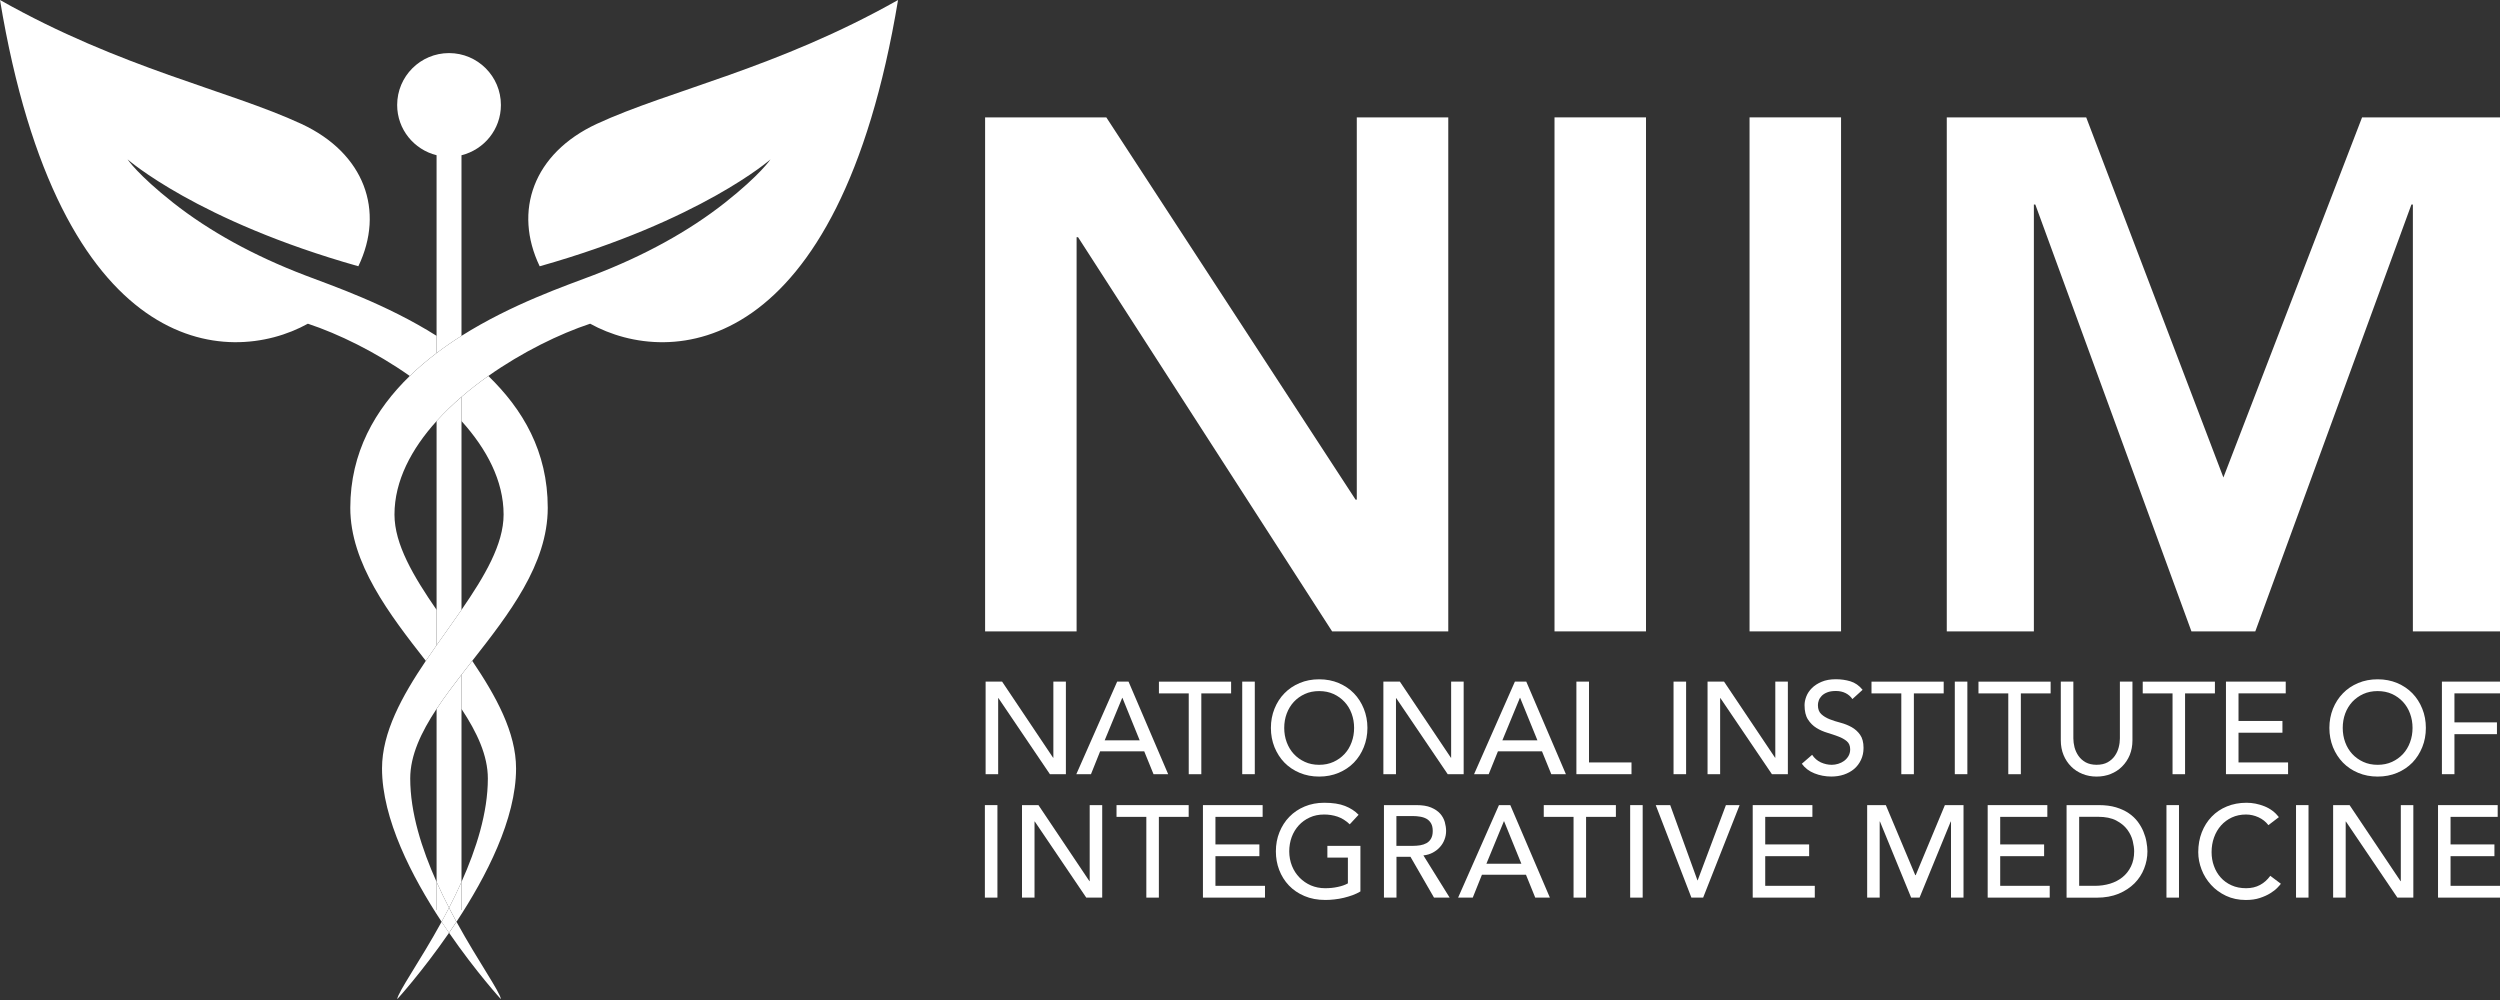 <svg width="200" height="80" viewBox="0 0 200 80" fill="none" xmlns="http://www.w3.org/2000/svg">
<rect x="0" y="0" width="200" height="80" fill="#333333" stroke="none"/>
<g clip-path="url(#clip0_2403_298)">
<path d="M36.92 56.713C38.166 58.596 39.028 60.441 39.028 62.279C39.028 65.016 38.102 67.911 36.92 70.557V72.8H36.015C36.184 73.119 36.348 73.436 36.517 73.745C38.9 70.135 41.285 65.513 41.285 61.478C41.285 58.591 39.684 55.695 37.779 52.869C37.489 53.24 37.202 53.608 36.92 53.973V56.713Z" fill="white"/>
<path d="M31.773 79.939C31.773 79.939 33.763 77.758 35.923 74.626C35.724 74.339 35.525 74.046 35.329 73.743C33.567 76.952 31.829 79.37 31.776 79.939H31.773Z" fill="white"/>
<path d="M40.073 79.939C40.019 79.37 38.281 76.952 36.519 73.743C36.323 74.046 36.124 74.339 35.926 74.626C38.085 77.758 40.076 79.939 40.076 79.939H40.073Z" fill="white"/>
<path d="M34.924 26.866C30.898 24.325 26.565 22.853 24.408 22.026C20.306 20.46 16.737 18.493 13.847 16.213C11.01 13.973 10.204 12.748 10.204 12.748C10.204 12.748 15.778 17.661 28.668 21.3C30.79 16.884 29.189 12.27 24.105 9.909C18.276 7.209 9.71 5.485 0 0C4.752 28.633 18.195 29.45 24.631 25.896C27.075 26.707 30.068 28.163 32.781 30.078C33.457 29.42 34.177 28.813 34.927 28.246V26.866H34.924Z" fill="white"/>
<path d="M35.829 72.8C35.662 73.119 35.496 73.436 35.327 73.745C35.523 74.049 35.721 74.342 35.92 74.629C36.119 74.342 36.318 74.049 36.514 73.745C36.347 73.439 36.181 73.122 36.012 72.8H35.826H35.829Z" fill="white"/>
<path d="M36.015 72.8H36.92V70.557C36.6 71.266 36.267 71.956 35.923 72.623C35.953 72.682 35.985 72.741 36.017 72.8H36.015Z" fill="white"/>
<path d="M34.924 70.557V72.8H35.829C35.861 72.741 35.891 72.682 35.923 72.623C35.579 71.959 35.246 71.269 34.926 70.557H34.924Z" fill="white"/>
<path d="M39.066 30.078C38.322 30.602 37.602 31.161 36.92 31.749V33.683C38.932 35.912 40.288 38.459 40.288 41.164C40.288 43.549 38.76 46.114 36.92 48.787C36.595 49.257 36.262 49.732 35.923 50.208C35.593 50.675 35.257 51.145 34.927 51.618C34.637 52.031 34.349 52.448 34.067 52.867C32.163 55.692 30.562 58.588 30.562 61.475C30.562 65.51 32.947 70.133 35.33 73.743C35.496 73.436 35.663 73.119 35.832 72.797H34.927V70.554C33.742 67.909 32.818 65.016 32.818 62.276C32.818 60.439 33.683 58.593 34.927 56.71C35.238 56.24 35.574 55.765 35.923 55.289C36.243 54.854 36.579 54.414 36.92 53.971C37.202 53.605 37.489 53.237 37.779 52.867C40.699 49.138 43.82 45.15 43.82 40.626C43.82 36.103 41.822 32.751 39.066 30.076V30.078Z" fill="white"/>
<path d="M47.739 9.911C42.657 12.273 41.053 16.887 43.175 21.303C56.066 17.661 61.639 12.751 61.639 12.751C61.639 12.751 60.831 13.976 57.997 16.216C55.107 18.496 51.537 20.462 47.435 22.028C45.279 22.853 40.946 24.325 36.92 26.869C36.584 27.081 36.251 27.298 35.923 27.524C35.587 27.755 35.254 27.999 34.927 28.246C34.177 28.813 33.457 29.423 32.78 30.078C30.024 32.754 28.023 36.197 28.023 40.629C28.023 45.061 31.147 49.141 34.067 52.869C34.349 52.453 34.636 52.034 34.927 51.62V48.789C33.087 46.117 31.558 43.551 31.558 41.166C31.558 38.461 32.915 35.915 34.927 33.686C35.243 33.337 35.577 32.993 35.923 32.657C36.243 32.345 36.578 32.044 36.92 31.749C37.602 31.161 38.322 30.602 39.066 30.078C41.779 28.163 44.771 26.705 47.212 25.896C53.651 29.452 67.092 28.636 71.844 0C62.133 5.485 53.568 7.209 47.739 9.911Z" fill="white"/>
<path d="M35.829 72.8H36.015C35.985 72.741 35.95 72.682 35.921 72.623C35.888 72.682 35.859 72.741 35.827 72.8H35.829Z" fill="white"/>
<path d="M35.923 55.292C35.571 55.77 35.236 56.243 34.927 56.713V70.557C35.246 71.266 35.58 71.956 35.923 72.623C36.267 71.959 36.6 71.269 36.92 70.557V53.973C36.579 54.416 36.243 54.857 35.923 55.292Z" fill="white"/>
<path d="M35.923 32.657C35.577 32.993 35.244 33.334 34.927 33.686V51.62C35.26 51.148 35.593 50.678 35.923 50.21C36.262 49.735 36.595 49.259 36.92 48.789V31.752C36.579 32.047 36.243 32.348 35.923 32.66V32.657Z" fill="white"/>
<path d="M40.073 8.399C40.073 6.105 38.214 4.247 35.923 4.247C33.632 4.247 31.773 6.105 31.773 8.399C31.773 10.347 33.119 11.969 34.926 12.418V28.246C35.257 27.999 35.587 27.755 35.923 27.524C36.253 27.298 36.584 27.078 36.919 26.869V12.42C38.727 11.972 40.073 10.349 40.073 8.402V8.399Z" fill="white"/>
<path d="M78.806 9.39H88.505L108.427 39.941L108.543 40.057H108.427L108.543 39.941V9.39H115.862V50.511H106.569L86.243 18.974H86.128V50.511H78.808V9.39H78.806Z" fill="white"/>
<path d="M124.361 9.39H131.68V50.511H124.361V9.39Z" fill="white"/>
<path d="M139.964 9.39H147.284V50.511H139.964V9.39Z" fill="white"/>
<path d="M155.745 9.39H166.897L177.872 38.198L188.966 9.39H200V50.511H193.03V16.361H192.914L180.424 50.511H175.315L162.825 16.361H162.71V50.511H155.742V9.39H155.745Z" fill="white"/>
<path d="M78.851 54.529H80.168L84.248 60.619H84.269V54.529H85.271V61.935H83.992L79.875 55.848H79.853V61.935H78.849V54.529H78.851Z" fill="white"/>
<path d="M89.378 54.529H90.283L93.453 61.935H92.282L91.538 60.106H88.011L87.278 61.935H86.106L89.373 54.529H89.378ZM91.175 59.227L89.794 55.827H89.778L88.374 59.227H91.175Z" fill="white"/>
<path d="M95.099 55.472H92.714V54.532H98.489V55.472H96.106V61.937H95.099V55.472Z" fill="white"/>
<path d="M99.378 54.529H100.383V61.935H99.378V54.529Z" fill="white"/>
<path d="M105.532 62.126C104.968 62.126 104.449 62.026 103.974 61.827C103.501 61.629 103.095 61.355 102.754 61.008C102.416 60.659 102.153 60.245 101.959 59.773C101.769 59.297 101.672 58.787 101.672 58.233C101.672 57.68 101.769 57.172 101.959 56.697C102.15 56.224 102.413 55.811 102.754 55.464C103.095 55.115 103.501 54.841 103.974 54.642C104.449 54.443 104.965 54.344 105.532 54.344C106.098 54.344 106.62 54.443 107.092 54.642C107.562 54.841 107.973 55.115 108.312 55.464C108.65 55.813 108.913 56.224 109.104 56.697C109.295 57.172 109.394 57.683 109.394 58.233C109.394 58.784 109.295 59.297 109.104 59.773C108.916 60.245 108.65 60.659 108.312 61.008C107.973 61.357 107.562 61.629 107.092 61.827C106.617 62.026 106.096 62.126 105.532 62.126ZM105.532 61.185C105.959 61.185 106.34 61.107 106.684 60.949C107.025 60.793 107.321 60.581 107.562 60.318C107.812 60.052 107.998 59.74 108.129 59.38C108.263 59.02 108.328 58.639 108.328 58.233C108.328 57.828 108.263 57.449 108.129 57.086C107.998 56.729 107.812 56.418 107.562 56.152C107.321 55.889 107.025 55.676 106.684 55.52C106.343 55.365 105.959 55.287 105.532 55.287C105.105 55.287 104.723 55.365 104.385 55.52C104.044 55.676 103.748 55.889 103.504 56.152C103.259 56.418 103.071 56.729 102.937 57.086C102.803 57.446 102.738 57.828 102.738 58.233C102.738 58.639 102.803 59.02 102.937 59.38C103.071 59.74 103.259 60.052 103.504 60.318C103.748 60.581 104.044 60.793 104.385 60.949C104.723 61.107 105.107 61.185 105.532 61.185Z" fill="white"/>
<path d="M110.67 54.529H111.989L116.072 60.619H116.091V54.529H117.093V61.935H115.817L111.696 55.848H111.678V61.935H110.67V54.529Z" fill="white"/>
<path d="M121.194 54.529H122.102L125.272 61.935H124.103L123.359 60.106H119.835L119.096 61.935H117.925L121.192 54.529H121.194ZM122.994 59.227L121.611 55.827H121.592L120.19 59.227H122.994Z" fill="white"/>
<path d="M126.112 54.529H127.12V60.995H130.52V61.935H126.112V54.529Z" fill="white"/>
<path d="M133.883 54.529H134.888V61.935H133.883V54.529Z" fill="white"/>
<path d="M136.604 54.529H137.923L142.006 60.619H142.024V54.529H143.029V61.935H141.753L137.633 55.848H137.611V61.935H136.604V54.529Z" fill="white"/>
<path d="M144.971 60.388C145.154 60.659 145.385 60.86 145.667 60.992C145.951 61.118 146.242 61.185 146.54 61.185C146.709 61.185 146.878 61.158 147.05 61.107C147.227 61.054 147.386 60.976 147.528 60.871C147.671 60.766 147.786 60.637 147.877 60.484C147.966 60.328 148.014 60.154 148.014 59.95C148.014 59.662 147.923 59.445 147.74 59.294C147.56 59.144 147.335 59.018 147.066 58.918C146.798 58.816 146.505 58.72 146.191 58.623C145.874 58.529 145.578 58.4 145.31 58.231C145.041 58.064 144.818 57.839 144.635 57.556C144.453 57.275 144.364 56.89 144.364 56.41C144.364 56.195 144.41 55.964 144.504 55.719C144.598 55.477 144.745 55.252 144.95 55.05C145.151 54.846 145.412 54.677 145.729 54.543C146.046 54.406 146.43 54.339 146.875 54.339C147.278 54.339 147.668 54.395 148.033 54.505C148.404 54.618 148.732 54.844 149.008 55.185L148.192 55.926C148.063 55.733 147.888 55.574 147.66 55.456C147.429 55.338 147.168 55.279 146.875 55.279C146.583 55.279 146.362 55.316 146.18 55.389C145.994 55.461 145.847 55.555 145.734 55.671C145.624 55.786 145.543 55.91 145.5 56.042C145.452 56.173 145.433 56.297 145.433 56.41C145.433 56.724 145.522 56.963 145.704 57.132C145.884 57.301 146.11 57.436 146.381 57.543C146.647 57.645 146.94 57.742 147.257 57.822C147.574 57.906 147.864 58.024 148.135 58.174C148.401 58.325 148.629 58.526 148.807 58.781C148.989 59.034 149.083 59.388 149.083 59.832C149.083 60.189 149.014 60.508 148.877 60.793C148.742 61.081 148.56 61.32 148.331 61.516C148.1 61.712 147.826 61.859 147.515 61.967C147.201 62.072 146.862 62.123 146.51 62.123C146.037 62.123 145.586 62.039 145.159 61.87C144.735 61.704 144.396 61.446 144.146 61.099L144.971 60.385V60.388Z" fill="white"/>
<path d="M152.105 55.472H149.72V54.532H155.495V55.472H153.11V61.937H152.105V55.472Z" fill="white"/>
<path d="M156.384 54.529H157.389V61.935H156.384V54.529Z" fill="white"/>
<path d="M160.66 55.472H158.278V54.532H164.05V55.472H161.668V61.937H160.663V55.472H160.66Z" fill="white"/>
<path d="M165.868 54.529V59.071C165.868 59.3 165.901 59.539 165.962 59.786C166.03 60.033 166.132 60.261 166.279 60.471C166.424 60.68 166.615 60.85 166.851 60.984C167.09 61.115 167.383 61.183 167.73 61.183C168.076 61.183 168.372 61.115 168.608 60.984C168.847 60.85 169.038 60.68 169.183 60.471C169.331 60.261 169.435 60.033 169.497 59.786C169.562 59.539 169.591 59.3 169.591 59.071V54.529H170.596V59.227C170.596 59.66 170.521 60.052 170.378 60.404C170.233 60.756 170.026 61.062 169.768 61.32C169.513 61.578 169.21 61.776 168.861 61.916C168.514 62.056 168.133 62.126 167.73 62.126C167.327 62.126 166.948 62.056 166.602 61.916C166.252 61.776 165.946 61.578 165.691 61.32C165.433 61.062 165.229 60.756 165.084 60.404C164.939 60.052 164.864 59.66 164.864 59.227V54.529H165.866H165.868Z" fill="white"/>
<path d="M173.803 55.472H171.418V54.532H177.193V55.472H174.805V61.937H173.803V55.472Z" fill="white"/>
<path d="M178.077 54.529H182.858V55.469H179.081V57.677H182.595V58.617H179.081V60.995H183.046V61.935H178.077V54.529Z" fill="white"/>
<path d="M190.212 62.126C189.645 62.126 189.13 62.026 188.654 61.827C188.179 61.629 187.773 61.355 187.435 61.008C187.094 60.659 186.83 60.245 186.637 59.773C186.449 59.297 186.35 58.787 186.35 58.233C186.35 57.68 186.449 57.172 186.637 56.697C186.83 56.224 187.094 55.811 187.435 55.464C187.771 55.115 188.179 54.841 188.654 54.642C189.13 54.443 189.645 54.344 190.212 54.344C190.779 54.344 191.297 54.443 191.773 54.642C192.245 54.841 192.651 55.115 192.992 55.464C193.331 55.813 193.591 56.224 193.782 56.697C193.975 57.172 194.069 57.683 194.069 58.233C194.069 58.784 193.975 59.297 193.782 59.773C193.591 60.245 193.328 60.659 192.992 61.008C192.648 61.357 192.243 61.629 191.773 61.827C191.297 62.026 190.779 62.126 190.212 62.126ZM190.212 61.185C190.639 61.185 191.021 61.107 191.364 60.949C191.703 60.793 191.998 60.581 192.24 60.318C192.485 60.052 192.673 59.74 192.804 59.38C192.938 59.02 193.003 58.639 193.003 58.233C193.003 57.828 192.938 57.449 192.804 57.086C192.673 56.729 192.485 56.418 192.24 56.152C191.996 55.889 191.703 55.676 191.364 55.52C191.021 55.365 190.639 55.287 190.212 55.287C189.785 55.287 189.404 55.365 189.06 55.52C188.719 55.676 188.429 55.889 188.179 56.152C187.94 56.418 187.746 56.729 187.615 57.086C187.483 57.446 187.419 57.828 187.419 58.233C187.419 58.639 187.483 59.02 187.615 59.38C187.746 59.74 187.937 60.052 188.179 60.318C188.426 60.581 188.719 60.793 189.06 60.949C189.401 61.107 189.782 61.185 190.212 61.185Z" fill="white"/>
<path d="M195.351 54.529H200.003V55.469H196.355V57.79H199.756V58.733H196.355V61.935H195.353V54.529H195.351Z" fill="white"/>
<path d="M78.79 64.409H79.794V71.809H78.79V64.409Z" fill="white"/>
<path d="M81.76 64.409H83.076L87.154 70.493H87.175V64.409H88.177V71.809H86.901L82.784 65.722H82.762V71.809H81.76V64.409Z" fill="white"/>
<path d="M91.707 65.349H89.322V64.409H95.094V65.349H92.709V71.809H91.707V65.349Z" fill="white"/>
<path d="M96.235 64.409H101.011V65.349H97.235V67.554H100.751V68.494H97.235V70.866H101.199V71.809H96.235V64.409Z" fill="white"/>
<path d="M108.833 67.669V71.317C108.651 71.427 108.446 71.524 108.218 71.61C107.987 71.693 107.751 71.763 107.501 71.825C107.257 71.884 107.004 71.927 106.749 71.954C106.494 71.983 106.257 71.997 106.034 71.997C105.403 71.997 104.847 71.892 104.356 71.682C103.861 71.473 103.45 71.191 103.112 70.836C102.774 70.482 102.518 70.068 102.336 69.598C102.156 69.128 102.07 68.631 102.07 68.11C102.07 67.559 102.164 67.046 102.357 66.574C102.548 66.101 102.811 65.687 103.152 65.341C103.491 64.992 103.896 64.718 104.372 64.519C104.842 64.323 105.363 64.221 105.93 64.221C106.612 64.221 107.168 64.304 107.6 64.476C108.033 64.645 108.398 64.881 108.688 65.182L107.979 65.945C107.673 65.652 107.345 65.448 107.007 65.333C106.663 65.217 106.306 65.161 105.93 65.161C105.503 65.161 105.121 65.239 104.78 65.397C104.434 65.553 104.146 65.765 103.902 66.028C103.66 66.294 103.469 66.606 103.335 66.966C103.206 67.323 103.139 67.707 103.139 68.11C103.139 68.513 103.214 68.916 103.359 69.276C103.504 69.636 103.706 69.945 103.966 70.21C104.224 70.476 104.528 70.683 104.874 70.834C105.223 70.981 105.602 71.057 106.013 71.057C106.37 71.057 106.706 71.024 107.02 70.954C107.337 70.89 107.608 70.793 107.831 70.67V68.61H106.19V67.669H108.833Z" fill="white"/>
<path d="M110.71 64.409H113.316C113.786 64.409 114.178 64.47 114.484 64.599C114.791 64.728 115.032 64.892 115.212 65.091C115.39 65.292 115.51 65.513 115.583 65.76C115.65 66.007 115.688 66.246 115.688 66.477C115.688 66.708 115.647 66.942 115.561 67.162C115.481 67.382 115.36 67.581 115.204 67.755C115.048 67.935 114.855 68.083 114.629 68.207C114.401 68.328 114.151 68.405 113.872 68.432L115.972 71.809H114.721L112.838 68.545H111.718V71.809H110.716V64.409H110.71ZM111.712 67.669H113.028C113.225 67.669 113.418 67.653 113.609 67.624C113.799 67.592 113.969 67.535 114.122 67.452C114.272 67.369 114.393 67.245 114.482 67.089C114.573 66.931 114.619 66.729 114.619 66.477C114.619 66.224 114.573 66.023 114.482 65.864C114.39 65.709 114.272 65.588 114.122 65.504C113.971 65.421 113.799 65.362 113.609 65.333C113.418 65.3 113.225 65.284 113.028 65.284H111.712V67.669Z" fill="white"/>
<path d="M119.916 64.409H120.824L123.99 71.809H122.819L122.078 69.98H118.554L117.821 71.809H116.649L119.916 64.409ZM121.71 69.101L120.329 65.703H120.31L118.911 69.101H121.71Z" fill="white"/>
<path d="M125.887 65.349H123.501V64.409H129.271V65.349H126.886V71.809H125.884V65.349H125.887Z" fill="white"/>
<path d="M130.413 64.409H131.414V71.809H130.413V64.409Z" fill="white"/>
<path d="M132.459 64.409H133.617L135.796 70.428H135.814L138.073 64.409H139.169L136.252 71.809H135.312L132.459 64.409Z" fill="white"/>
<path d="M140.214 64.409H144.992V65.349H141.218V67.554H144.732V68.494H141.218V70.866H145.183V71.809H140.217V64.409H140.214Z" fill="white"/>
<path d="M149.371 64.409H150.867L153.22 70.012H153.257L155.591 64.409H157.082V71.809H156.08V65.722H156.059L153.564 71.809H152.892L150.397 65.722H150.375V71.809H149.373V64.409H149.371Z" fill="white"/>
<path d="M159.014 64.409H163.787V65.349H160.016V67.554H163.529V68.494H160.016V70.866H163.977V71.809H159.014V64.409Z" fill="white"/>
<path d="M165.326 64.409H167.907C168.428 64.409 168.885 64.468 169.28 64.586C169.672 64.707 170.016 64.862 170.306 65.061C170.596 65.26 170.832 65.486 171.028 65.746C171.216 66.004 171.369 66.267 171.479 66.541C171.592 66.813 171.673 67.084 171.718 67.358C171.767 67.629 171.794 67.882 171.794 68.11C171.794 68.583 171.705 69.042 171.53 69.485C171.359 69.926 171.103 70.321 170.76 70.667C170.413 71.011 169.991 71.29 169.489 71.5C168.981 71.707 168.399 71.814 167.74 71.814H165.326V64.414V64.409ZM166.328 70.866H167.593C168.02 70.866 168.42 70.809 168.804 70.694C169.183 70.578 169.516 70.406 169.801 70.175C170.085 69.945 170.314 69.657 170.48 69.311C170.647 68.967 170.733 68.564 170.733 68.105C170.733 67.865 170.692 67.589 170.617 67.272C170.539 66.955 170.392 66.654 170.182 66.367C169.97 66.079 169.674 65.84 169.298 65.641C168.925 65.443 168.436 65.343 167.837 65.343H166.333V70.861L166.328 70.866Z" fill="white"/>
<path d="M173.317 64.409H174.319V71.809H173.317V64.409Z" fill="white"/>
<path d="M181.471 66.01C181.265 65.738 180.996 65.529 180.676 65.381C180.357 65.236 180.024 65.161 179.685 65.161C179.266 65.161 178.89 65.239 178.549 65.397C178.213 65.553 177.923 65.768 177.681 66.039C177.44 66.313 177.254 66.63 177.123 66.995C176.991 67.363 176.927 67.753 176.927 68.172C176.927 68.561 176.989 68.932 177.115 69.278C177.238 69.628 177.421 69.936 177.657 70.2C177.894 70.466 178.184 70.675 178.525 70.826C178.863 70.981 179.256 71.057 179.688 71.057C180.12 71.057 180.483 70.968 180.805 70.796C181.128 70.621 181.396 70.38 181.622 70.065L182.471 70.702C182.414 70.78 182.315 70.89 182.178 71.032C182.038 71.177 181.853 71.317 181.622 71.462C181.391 71.605 181.117 71.731 180.789 71.838C180.47 71.946 180.091 71.999 179.666 71.999C179.084 71.999 178.552 71.886 178.084 71.666C177.614 71.443 177.211 71.151 176.884 70.788C176.553 70.425 176.298 70.014 176.124 69.558C175.949 69.101 175.86 68.639 175.86 68.172C175.86 67.602 175.954 67.073 176.142 66.587C176.333 66.103 176.594 65.684 176.935 65.333C177.271 64.983 177.676 64.707 178.154 64.513C178.624 64.32 179.148 64.221 179.72 64.221C180.209 64.221 180.684 64.315 181.157 64.503C181.627 64.691 182.011 64.983 182.312 65.37L181.474 66.01H181.471Z" fill="white"/>
<path d="M183.682 64.409H184.681V71.809H183.682V64.409Z" fill="white"/>
<path d="M186.65 64.409H187.967L192.044 70.493H192.065V64.409H193.067V71.809H191.791L187.674 65.722H187.655V71.809H186.65V64.409Z" fill="white"/>
<path d="M195.039 64.409H199.815V65.349H196.044V67.554H199.554V68.494H196.044V70.866H200.006V71.809H195.042V64.409H195.039Z" fill="white"/>
</g>
<defs>
<clipPath id="clip0_2403_298">
<rect width="200" height="79.939" fill="white"/>
</clipPath>
</defs>
</svg>
